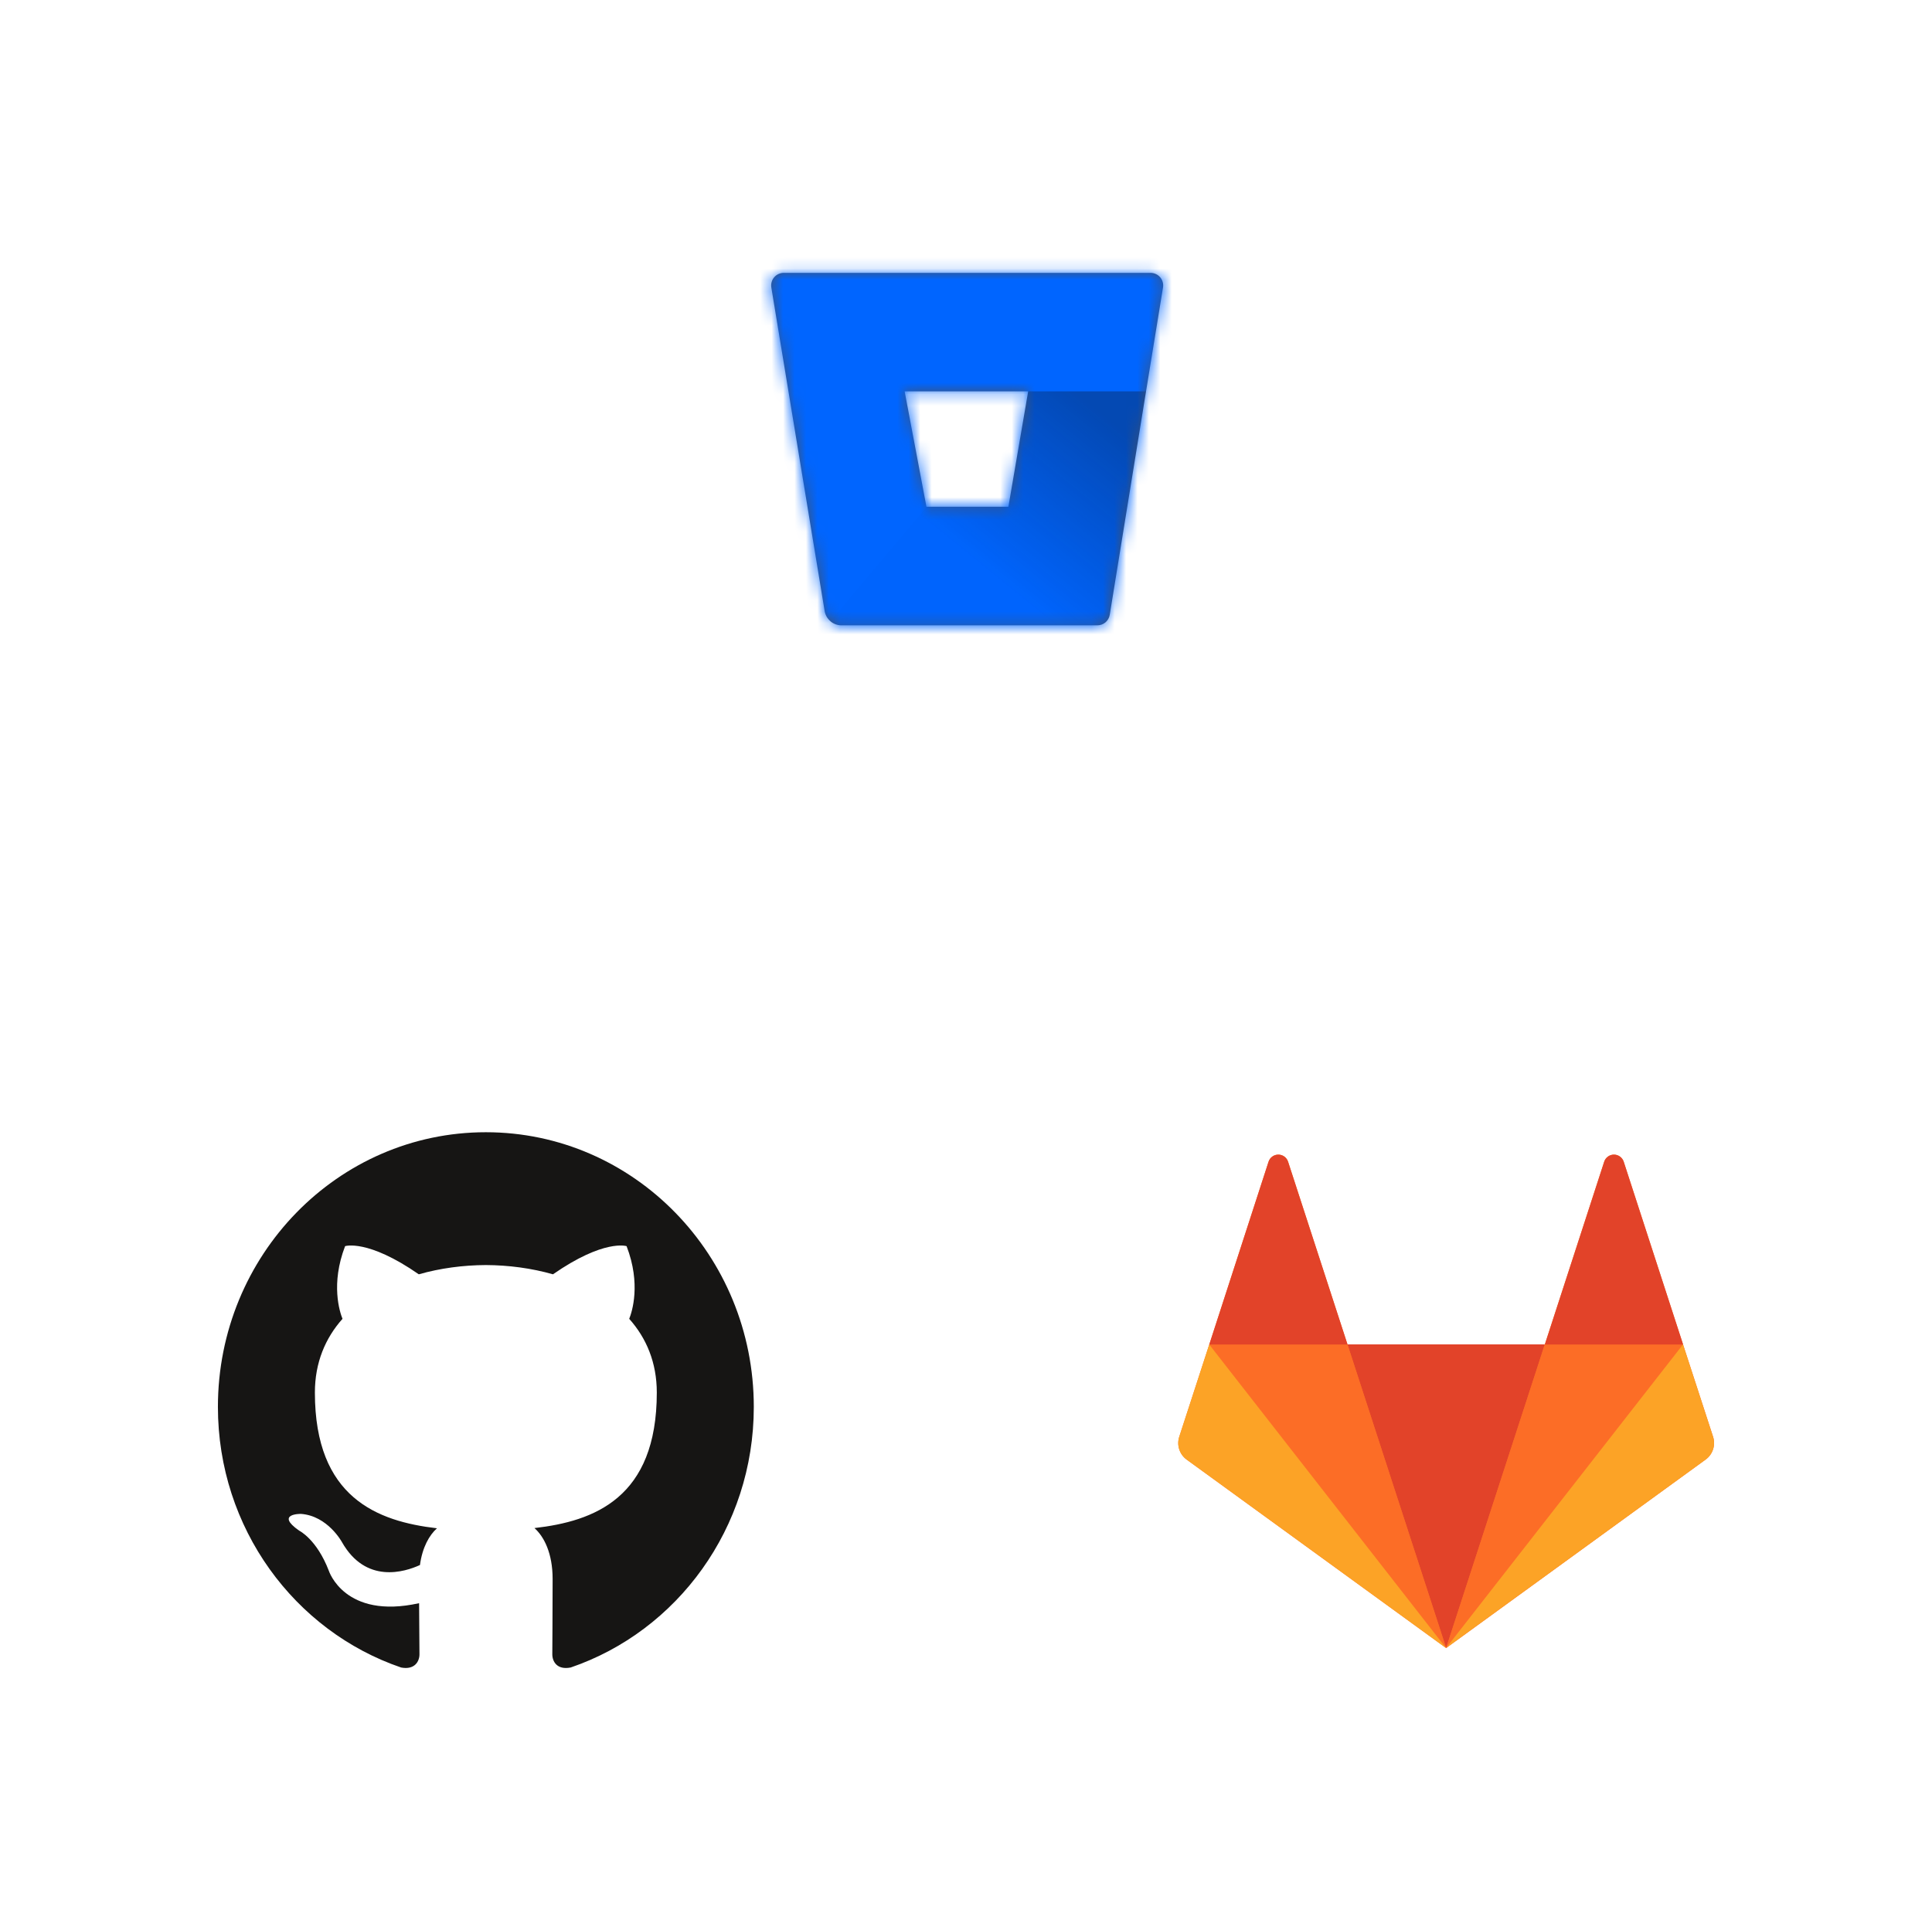 <svg width="169" height="168" viewBox="0 0 169 168" fill="none" xmlns="http://www.w3.org/2000/svg">
<g filter="url(#filter0_dd)">
<path d="M47 20.75C47 10.395 55.395 2 65.75 2H103.25C113.605 2 122 10.395 122 20.75V58.25C122 68.605 113.605 77 103.25 77H65.75C55.395 77 47 68.605 47 58.25V20.75Z" fill="white"/>
</g>
<path fill-rule="evenodd" clip-rule="evenodd" d="M68.57 23.875C68.245 23.871 67.936 24.01 67.724 24.256C67.512 24.502 67.419 24.829 67.471 25.149L72.135 53.461C72.192 53.806 72.369 54.119 72.635 54.345L72.637 54.348L72.635 54.351C72.902 54.582 73.243 54.71 73.596 54.713H95.975C96.519 54.72 96.987 54.328 97.074 53.791L100.249 34.24L100.249 34.24L101.732 25.16C101.787 24.841 101.698 24.514 101.49 24.266C101.281 24.018 100.974 23.875 100.65 23.875H68.57ZM81.067 44.337L81.067 44.337H81.039L79.133 34.24H79.133L79.133 34.24H89.938L89.938 34.24L88.208 44.337L88.208 44.337H81.067Z" fill="#42526E"/>
<mask id="mask0" mask-type="alpha" maskUnits="userSpaceOnUse" x="67" y="23" width="35" height="32">
<path fill-rule="evenodd" clip-rule="evenodd" d="M68.57 23.875C68.245 23.871 67.936 24.01 67.724 24.256C67.512 24.502 67.419 24.829 67.471 25.149L72.135 53.461C72.192 53.806 72.369 54.119 72.635 54.345L72.637 54.348L72.635 54.351C72.902 54.582 73.243 54.71 73.596 54.713H95.975C96.519 54.72 96.987 54.328 97.074 53.791L100.249 34.24L100.249 34.24L101.732 25.16C101.787 24.841 101.698 24.514 101.49 24.266C101.281 24.018 100.974 23.875 100.65 23.875H68.57ZM81.067 44.337L81.067 44.337H81.039L79.133 34.24H79.133L79.133 34.24H89.938L89.938 34.24L88.208 44.337L88.208 44.337H81.067Z" fill="white"/>
</mask>
<g mask="url(#mask0)">
<path fill-rule="evenodd" clip-rule="evenodd" d="M61.062 62.938H107.938V16.062H61.062V62.938Z" fill="#0065FF"/>
<g style="mix-blend-mode:hard-light">
<path d="M100.249 34.24H89.938L88.208 44.337H81.067L72.635 54.351C72.902 54.582 73.243 54.71 73.596 54.713H95.975C96.519 54.72 96.987 54.328 97.074 53.79L100.249 34.24Z" fill="url(#paint0_linear)"/>
</g>
</g>
<g filter="url(#filter1_dd)">
<path d="M5 103.75C5 93.395 13.395 85 23.75 85H61.25C71.605 85 80 93.395 80 103.75V141.25C80 151.605 71.605 160 61.25 160H23.75C13.395 160 5 151.605 5 141.25V103.75Z" fill="white"/>
</g>
<path fill-rule="evenodd" clip-rule="evenodd" d="M42.5 99.062C29.558 99.062 19.062 109.821 19.062 123.093C19.062 133.711 25.778 142.719 35.091 145.896C36.262 146.119 36.692 145.375 36.692 144.74C36.692 144.167 36.67 142.274 36.66 140.266C30.14 141.72 28.764 137.431 28.764 137.431C27.698 134.653 26.162 133.915 26.162 133.915C24.035 132.423 26.322 132.454 26.322 132.454C28.675 132.623 29.915 134.93 29.915 134.93C32.005 138.604 35.398 137.542 36.735 136.928C36.945 135.375 37.553 134.315 38.223 133.714C33.017 133.107 27.545 131.046 27.545 121.838C27.545 119.215 28.46 117.071 29.96 115.388C29.716 114.783 28.914 112.339 30.187 109.029C30.187 109.029 32.155 108.383 36.634 111.492C38.503 110.959 40.508 110.692 42.5 110.683C44.492 110.692 46.499 110.959 48.372 111.492C52.845 108.383 54.81 109.029 54.81 109.029C56.086 112.339 55.284 114.783 55.04 115.388C56.543 117.071 57.453 119.215 57.453 121.838C57.453 131.068 51.969 133.1 46.751 133.695C47.591 134.441 48.34 135.903 48.34 138.145C48.34 141.361 48.313 143.949 48.313 144.74C48.313 145.38 48.735 146.129 49.923 145.893C59.23 142.712 65.938 133.707 65.938 123.093C65.938 109.821 55.444 99.062 42.5 99.062Z" fill="#161514"/>
<g filter="url(#filter2_dd)">
<path d="M89 103.75C89 93.395 97.395 85 107.75 85H145.25C155.605 85 164 93.395 164 103.75V141.25C164 151.605 155.605 160 145.25 160H107.75C97.395 160 89 151.605 89 141.25V103.75Z" fill="white"/>
</g>
<g clip-path="url(#clip0)">
<path d="M149.852 125.706L147.226 117.636L142.03 101.63C141.971 101.451 141.856 101.296 141.703 101.186C141.55 101.076 141.367 101.017 141.179 101.017C140.99 101.017 140.807 101.076 140.654 101.186C140.501 101.296 140.387 101.451 140.327 101.63L135.131 117.627H117.868L112.672 101.63C112.613 101.451 112.498 101.296 112.346 101.185C112.193 101.075 112.009 101.016 111.821 101.016C111.632 101.016 111.449 101.075 111.296 101.185C111.143 101.296 111.029 101.451 110.97 101.63L105.782 117.627L103.157 125.706C103.04 126.065 103.04 126.452 103.156 126.81C103.272 127.169 103.499 127.482 103.804 127.704L126.501 144.197L149.195 127.704C149.501 127.483 149.73 127.171 149.848 126.812C149.966 126.453 149.967 126.066 149.852 125.706" fill="#FC6D26"/>
<path d="M126.499 144.185L135.13 117.625H117.872L126.499 144.185Z" fill="#E24329"/>
<path d="M126.499 144.185L117.866 117.625H105.786L126.499 144.185Z" fill="#FC6D26"/>
<path d="M105.776 117.634L103.15 125.704C103.034 126.062 103.033 126.449 103.149 126.808C103.266 127.166 103.492 127.479 103.797 127.702L126.499 144.197L105.776 117.634Z" fill="#FCA326"/>
<path d="M105.78 117.633H117.875L112.67 101.638C112.61 101.459 112.496 101.304 112.343 101.194C112.19 101.084 112.006 101.025 111.818 101.025C111.63 101.025 111.446 101.084 111.293 101.194C111.14 101.304 111.026 101.459 110.966 101.638L105.78 117.633Z" fill="#E24329"/>
<path d="M126.499 144.185L135.13 117.625H147.23L126.499 144.185Z" fill="#FC6D26"/>
<path d="M147.221 117.634L149.847 125.704C149.964 126.062 149.965 126.449 149.848 126.808C149.732 127.167 149.505 127.48 149.2 127.702L126.499 144.184L147.216 117.634H147.221Z" fill="#FCA326"/>
<path d="M147.227 117.634H135.133L140.329 101.638C140.388 101.459 140.502 101.304 140.655 101.194C140.808 101.083 140.991 101.024 141.18 101.024C141.368 101.024 141.552 101.083 141.704 101.194C141.857 101.304 141.971 101.459 142.031 101.638L147.227 117.634Z" fill="#E24329"/>
</g>
<defs>
<filter id="filter0_dd" x="42.588" y="0.235" width="83.823" height="83.823" filterUnits="userSpaceOnUse" color-interpolation-filters="sRGB">
<feFlood flood-opacity="0" result="BackgroundImageFix"/>
<feColorMatrix in="SourceAlpha" type="matrix" values="0 0 0 0 0 0 0 0 0 0 0 0 0 0 0 0 0 0 127 0"/>
<feOffset/>
<feGaussianBlur stdDeviation="0.441"/>
<feColorMatrix type="matrix" values="0 0 0 0 0.035 0 0 0 0 0.118 0 0 0 0 0.259 0 0 0 0.31 0"/>
<feBlend mode="normal" in2="BackgroundImageFix" result="effect1_dropShadow"/>
<feColorMatrix in="SourceAlpha" type="matrix" values="0 0 0 0 0 0 0 0 0 0 0 0 0 0 0 0 0 0 127 0"/>
<feOffset dy="2.647"/>
<feGaussianBlur stdDeviation="2.206"/>
<feColorMatrix type="matrix" values="0 0 0 0 0.035 0 0 0 0 0.118 0 0 0 0 0.259 0 0 0 0.2 0"/>
<feBlend mode="normal" in2="effect1_dropShadow" result="effect2_dropShadow"/>
<feBlend mode="normal" in="SourceGraphic" in2="effect2_dropShadow" result="shape"/>
</filter>
<filter id="filter1_dd" x="0.588" y="83.235" width="83.823" height="83.823" filterUnits="userSpaceOnUse" color-interpolation-filters="sRGB">
<feFlood flood-opacity="0" result="BackgroundImageFix"/>
<feColorMatrix in="SourceAlpha" type="matrix" values="0 0 0 0 0 0 0 0 0 0 0 0 0 0 0 0 0 0 127 0"/>
<feOffset/>
<feGaussianBlur stdDeviation="0.441"/>
<feColorMatrix type="matrix" values="0 0 0 0 0.035 0 0 0 0 0.118 0 0 0 0 0.259 0 0 0 0.31 0"/>
<feBlend mode="normal" in2="BackgroundImageFix" result="effect1_dropShadow"/>
<feColorMatrix in="SourceAlpha" type="matrix" values="0 0 0 0 0 0 0 0 0 0 0 0 0 0 0 0 0 0 127 0"/>
<feOffset dy="2.647"/>
<feGaussianBlur stdDeviation="2.206"/>
<feColorMatrix type="matrix" values="0 0 0 0 0.035 0 0 0 0 0.118 0 0 0 0 0.259 0 0 0 0.2 0"/>
<feBlend mode="normal" in2="effect1_dropShadow" result="effect2_dropShadow"/>
<feBlend mode="normal" in="SourceGraphic" in2="effect2_dropShadow" result="shape"/>
</filter>
<filter id="filter2_dd" x="84.588" y="83.235" width="83.823" height="83.823" filterUnits="userSpaceOnUse" color-interpolation-filters="sRGB">
<feFlood flood-opacity="0" result="BackgroundImageFix"/>
<feColorMatrix in="SourceAlpha" type="matrix" values="0 0 0 0 0 0 0 0 0 0 0 0 0 0 0 0 0 0 127 0"/>
<feOffset/>
<feGaussianBlur stdDeviation="0.441"/>
<feColorMatrix type="matrix" values="0 0 0 0 0.035 0 0 0 0 0.118 0 0 0 0 0.259 0 0 0 0.31 0"/>
<feBlend mode="normal" in2="BackgroundImageFix" result="effect1_dropShadow"/>
<feColorMatrix in="SourceAlpha" type="matrix" values="0 0 0 0 0 0 0 0 0 0 0 0 0 0 0 0 0 0 127 0"/>
<feOffset dy="2.647"/>
<feGaussianBlur stdDeviation="2.206"/>
<feColorMatrix type="matrix" values="0 0 0 0 0.035 0 0 0 0 0.118 0 0 0 0 0.259 0 0 0 0.2 0"/>
<feBlend mode="normal" in2="effect1_dropShadow" result="effect2_dropShadow"/>
<feBlend mode="normal" in="SourceGraphic" in2="effect2_dropShadow" result="shape"/>
</filter>
<linearGradient id="paint0_linear" x1="93.747" y1="34.014" x2="82.99" y2="47.263" gradientUnits="userSpaceOnUse">
<stop stop-color="#091E42" stop-opacity="0.4"/>
<stop offset="1" stop-color="#091E42" stop-opacity="0.01"/>
</linearGradient>
<clipPath id="clip0">
<rect width="46.875" height="46.875" fill="white" transform="translate(103.062 99.062)"/>
</clipPath>
</defs>
</svg>